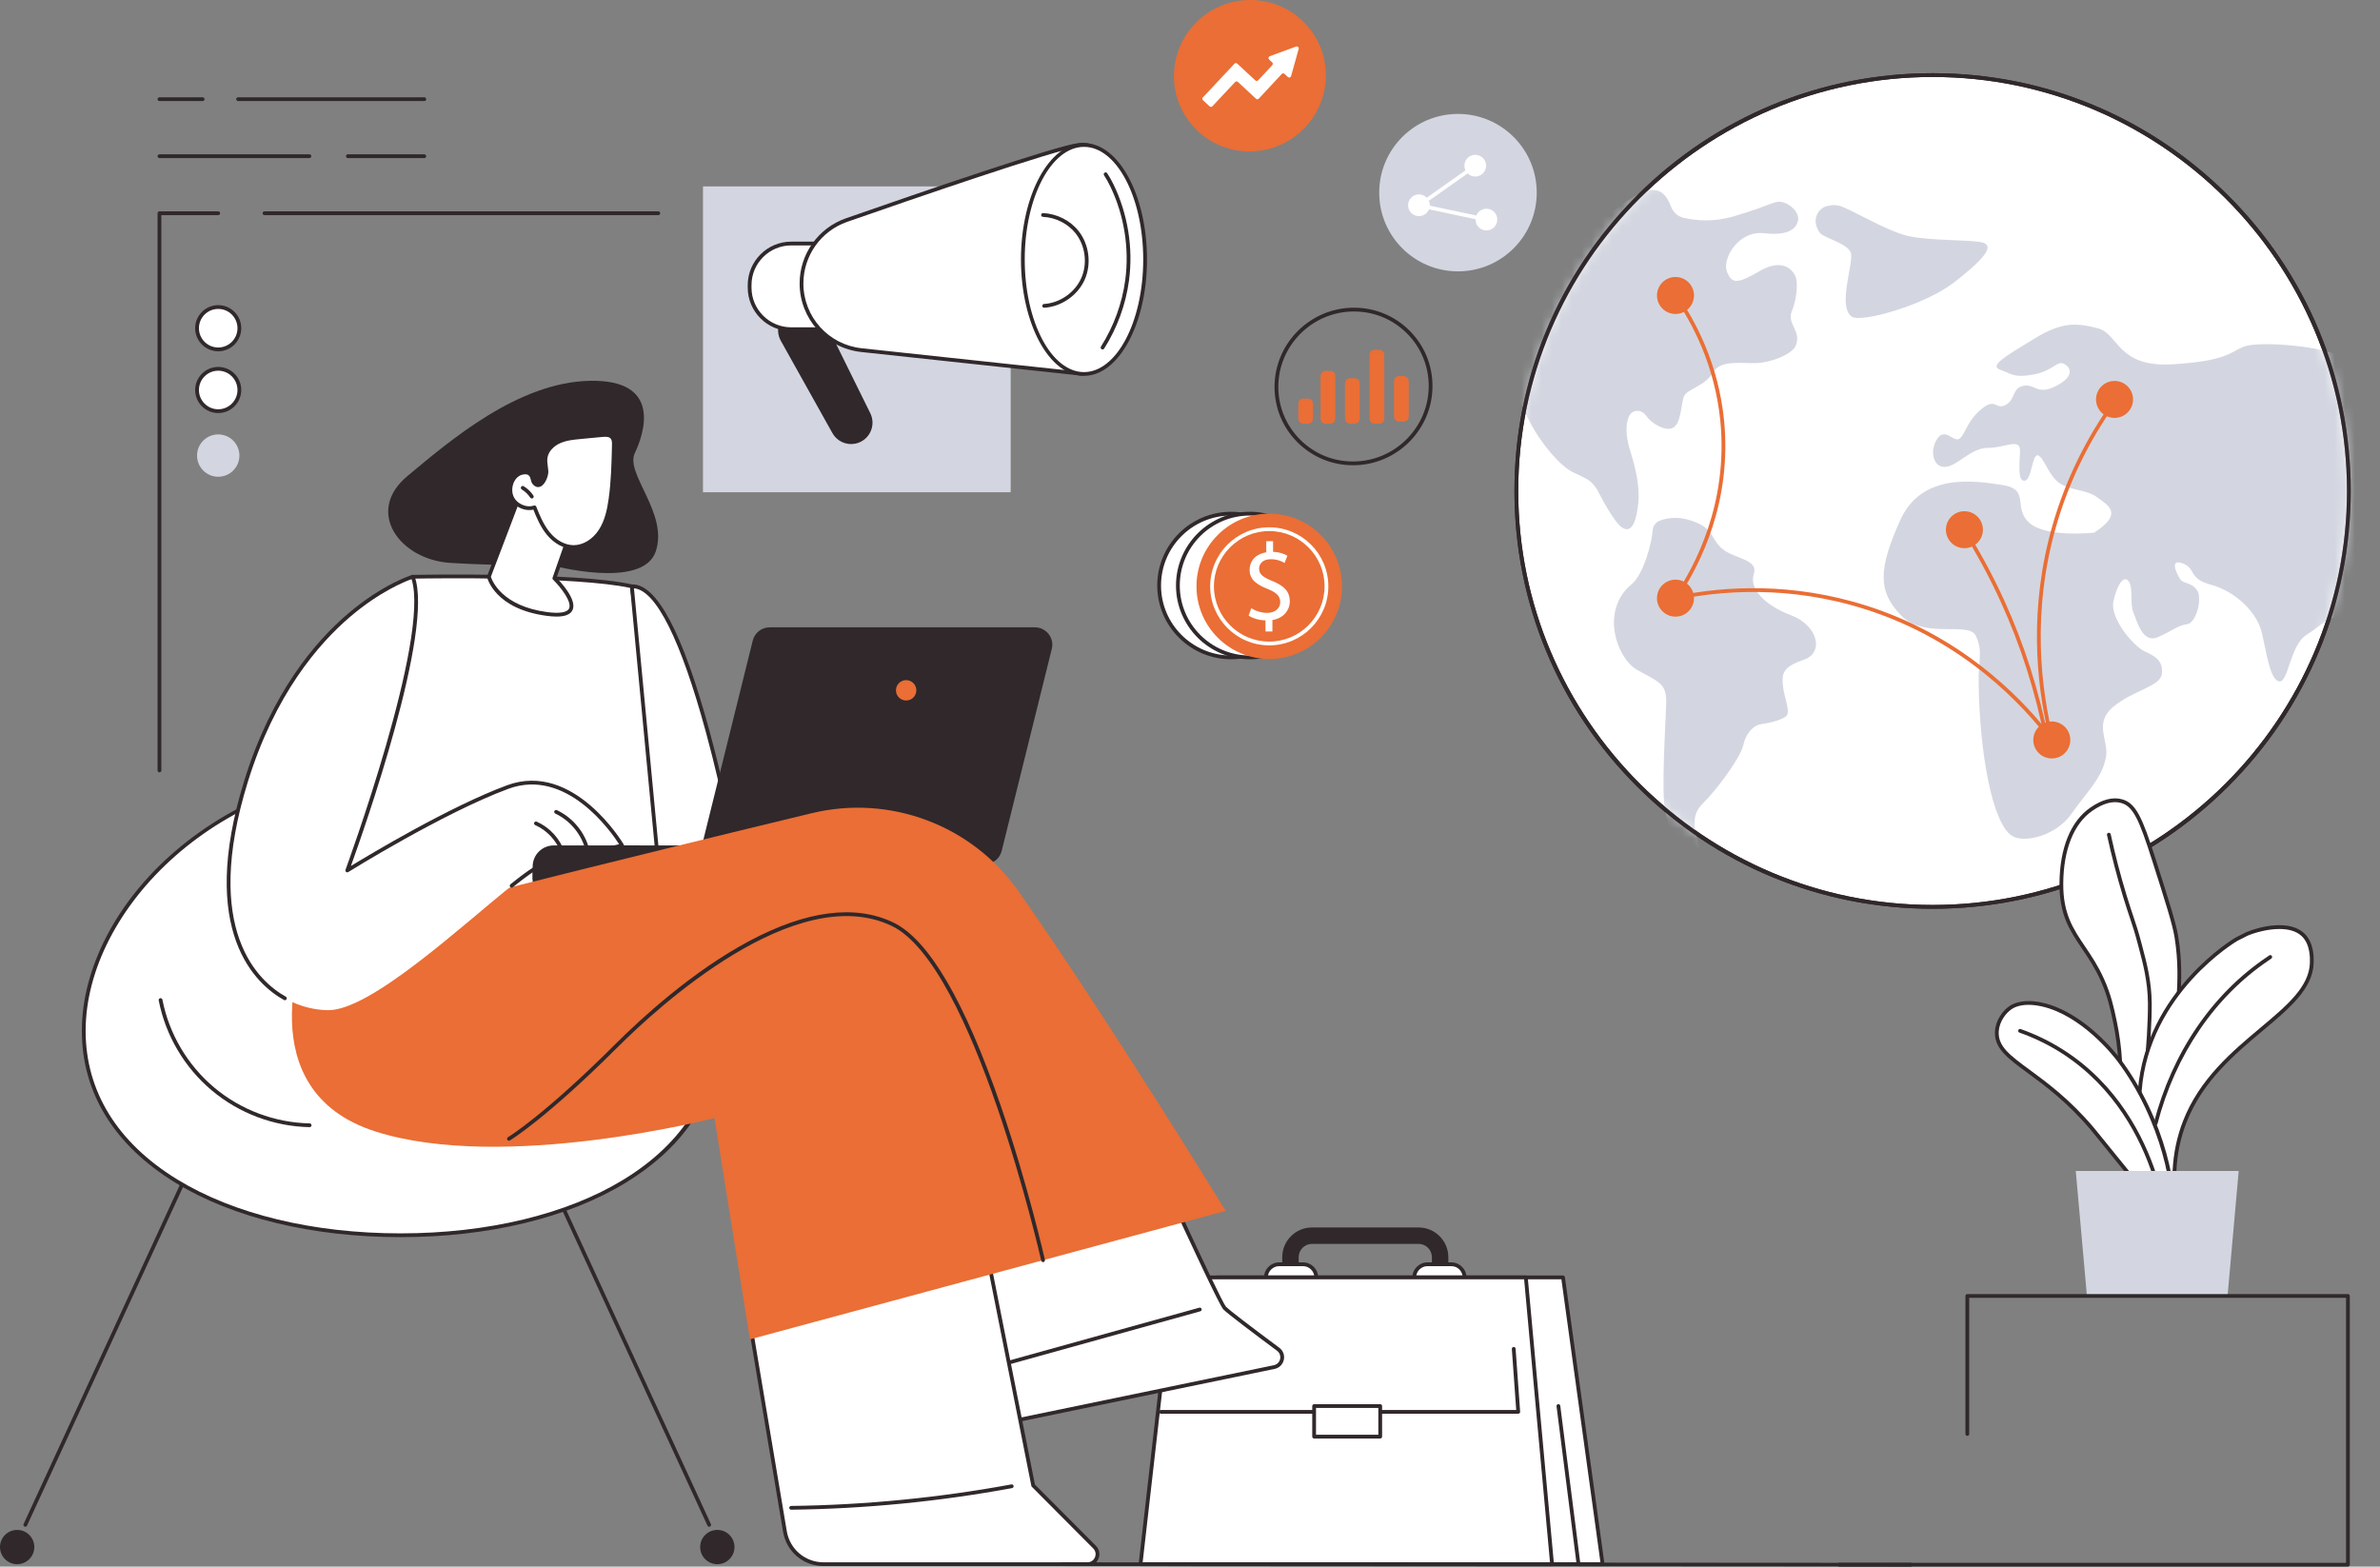<?xml version="1.0" encoding="UTF-8"?>
<svg xmlns="http://www.w3.org/2000/svg" width="237" height="156" viewBox="0 0 237 156" fill="none">
  <rect x="0" y="0" width="237" height="156" fill="#808080" stroke="none"/>
  <g clip-path="url(#clip0_2408_2409)">
    <path d="M129.322 127.898V125.19C129.322 124.46 129.917 123.865 130.648 123.865H141.262C141.993 123.865 142.588 124.46 142.588 125.19V127.898H144.225V125.19C144.225 123.558 142.895 122.23 141.262 122.23H130.648C129.014 122.23 127.686 123.559 127.686 125.19V127.898H129.322Z" fill="#30282B"></path>
    <path d="M129.753 125.895H127.379C126.65 125.895 126.059 126.485 126.059 127.214V127.792C126.059 128.521 126.65 129.112 127.379 129.112H129.753C130.483 129.112 131.074 128.521 131.074 127.792V127.214C131.074 126.485 130.483 125.895 129.753 125.895Z" fill="white"></path>
    <path d="M129.753 129.3H127.38C126.548 129.3 125.871 128.624 125.871 127.793V127.214C125.871 126.383 126.548 125.707 127.38 125.707H129.753C130.585 125.707 131.262 126.383 131.262 127.214V127.793C131.262 128.624 130.585 129.3 129.753 129.3ZM127.38 126.083C126.755 126.083 126.247 126.591 126.247 127.215V127.794C126.247 128.418 126.755 128.926 127.38 128.926H129.753C130.378 128.926 130.886 128.418 130.886 127.794V127.215C130.886 126.591 130.378 126.083 129.753 126.083H127.38Z" fill="#30282B"></path>
    <path d="M144.523 125.895H142.149C141.419 125.895 140.828 126.485 140.828 127.214V127.792C140.828 128.521 141.419 129.112 142.149 129.112H144.523C145.252 129.112 145.843 128.521 145.843 127.792V127.214C145.843 126.485 145.252 125.895 144.523 125.895Z" fill="white"></path>
    <path d="M144.523 129.3H142.149C141.317 129.3 140.641 128.624 140.641 127.793V127.214C140.641 126.383 141.317 125.707 142.149 125.707H144.523C145.355 125.707 146.031 126.383 146.031 127.214V127.793C146.031 128.624 145.355 129.3 144.523 129.3ZM142.149 126.083C141.525 126.083 141.016 126.591 141.016 127.215V127.794C141.016 128.418 141.525 128.926 142.149 128.926H144.523C145.147 128.926 145.655 128.418 145.655 127.794V127.215C145.655 126.591 145.147 126.083 144.523 126.083H142.149Z" fill="#30282B"></path>
    <path d="M159.588 155.761H118.609L121.219 127.203H155.648L159.588 155.761Z" fill="white"></path>
    <path d="M159.588 155.95H118.608C118.555 155.95 118.505 155.928 118.469 155.888C118.433 155.849 118.416 155.797 118.421 155.744L121.031 127.186C121.039 127.09 121.121 127.016 121.217 127.016H155.647C155.741 127.016 155.82 127.085 155.833 127.178L159.773 155.736C159.78 155.79 159.764 155.844 159.728 155.885C159.692 155.926 159.641 155.95 159.587 155.95H159.588ZM118.815 155.575H159.372L155.484 127.392H121.39L118.815 155.575Z" fill="#30282B"></path>
    <path d="M157.187 155.948C157.094 155.948 157.013 155.879 157.001 155.783L155 140.036C154.987 139.932 155.059 139.839 155.162 139.826C155.267 139.812 155.36 139.886 155.372 139.989L157.374 155.736C157.387 155.839 157.314 155.933 157.211 155.946C157.203 155.947 157.195 155.948 157.187 155.948Z" fill="#30282B"></path>
    <path d="M154.553 155.761H113.574L116.831 127.203H151.943L154.553 155.761Z" fill="white"></path>
    <path d="M154.553 155.95H113.574C113.52 155.95 113.469 155.927 113.434 155.887C113.398 155.847 113.381 155.794 113.388 155.74L116.645 127.182C116.656 127.087 116.736 127.016 116.832 127.016H151.944C152.042 127.016 152.123 127.09 152.131 127.186L154.741 155.744C154.746 155.797 154.728 155.849 154.693 155.888C154.657 155.928 154.606 155.95 154.553 155.95ZM113.785 155.575H154.348L151.773 127.392H116.999L113.785 155.575Z" fill="#30282B"></path>
    <path d="M151.187 140.778H115.608C115.504 140.778 115.42 140.693 115.42 140.59C115.42 140.487 115.504 140.403 115.608 140.403H150.985L150.549 134.33C150.541 134.227 150.619 134.136 150.723 134.13C150.823 134.121 150.916 134.199 150.923 134.303L151.374 140.578C151.379 140.63 151.36 140.681 151.325 140.719C151.289 140.757 151.24 140.779 151.188 140.779L151.187 140.778Z" fill="#30282B"></path>
    <path d="M137.443 140.016H130.861V143.058H137.443V140.016Z" fill="white"></path>
    <path d="M137.441 143.246H130.86C130.755 143.246 130.672 143.161 130.672 143.058V140.016C130.672 139.912 130.756 139.828 130.86 139.828H137.441C137.546 139.828 137.629 139.913 137.629 140.016V143.058C137.629 143.162 137.545 143.246 137.441 143.246ZM131.048 142.87H137.254V140.202H131.048V142.87Z" fill="#30282B"></path>
    <path d="M2.52 152.031C2.494 152.031 2.467 152.025 2.442 152.014C2.347 151.971 2.306 151.859 2.349 151.765L26.503 99.336C26.546 99.242 26.657 99.2 26.752 99.244C26.847 99.287 26.888 99.399 26.844 99.493L2.691 151.922C2.659 151.991 2.591 152.031 2.52 152.031Z" fill="#30282B"></path>
    <path d="M1.708 155.761C2.652 155.761 3.416 154.997 3.416 154.054C3.416 153.112 2.652 152.348 1.708 152.348C0.765 152.348 0 153.112 0 154.054C0 154.997 0.765 155.761 1.708 155.761Z" fill="#30282B"></path>
    <path d="M70.621 152.031C70.55 152.031 70.482 151.991 70.45 151.922L46.297 99.493C46.253 99.398 46.294 99.287 46.389 99.244C46.483 99.2 46.594 99.242 46.638 99.336L70.791 151.765C70.835 151.859 70.794 151.971 70.699 152.014C70.674 152.026 70.647 152.031 70.621 152.031Z" fill="#30282B"></path>
    <path d="M71.431 155.761C72.374 155.761 73.139 154.997 73.139 154.054C73.139 153.112 72.374 152.348 71.431 152.348C70.487 152.348 69.723 153.112 69.723 154.054C69.723 154.997 70.487 155.761 71.431 155.761Z" fill="#30282B"></path>
    <path d="M71.433 102.651C71.433 115.434 57.31 123.006 39.886 123.006C22.463 123.006 8.34 115.434 8.34 102.651C8.34 89.868 22.463 76.715 39.886 76.715C57.31 76.715 71.433 89.868 71.433 102.651Z" fill="white"></path>
    <path d="M39.886 123.194C31.145 123.194 23.188 121.272 17.482 117.782C11.378 114.05 8.152 108.818 8.152 102.651C8.152 96.484 11.544 89.809 17.458 84.747C23.651 79.446 31.616 76.527 39.887 76.527C48.157 76.527 56.123 79.446 62.316 84.747C68.23 89.809 71.621 96.334 71.621 102.651C71.621 108.968 68.395 114.05 62.292 117.782C56.585 121.272 48.628 123.194 39.887 123.194H39.886ZM39.886 76.902C21.938 76.902 8.528 90.497 8.528 102.651C8.528 108.68 11.692 113.802 17.678 117.462C23.326 120.916 31.214 122.818 39.886 122.818C48.558 122.818 56.446 120.916 62.094 117.462C68.08 113.801 71.244 108.68 71.244 102.651C71.244 90.497 57.834 76.902 39.886 76.902Z" fill="#30282B"></path>
    <path d="M15.988 99.583C16.657 103.01 18.532 106.189 21.206 108.437C23.881 110.684 27.337 111.983 30.831 112.054L15.988 99.582V99.583Z" fill="white"></path>
    <path d="M30.832 112.241C30.832 112.241 30.83 112.241 30.828 112.241C27.269 112.169 23.809 110.869 21.086 108.58C18.361 106.291 16.486 103.109 15.804 99.618C15.785 99.516 15.851 99.418 15.953 99.398C16.053 99.378 16.153 99.445 16.173 99.546C16.838 102.953 18.669 106.058 21.327 108.293C23.986 110.526 27.362 111.795 30.836 111.866C30.94 111.868 31.022 111.954 31.02 112.058C31.017 112.16 30.934 112.242 30.832 112.242V112.241Z" fill="#30282B"></path>
    <path d="M30.865 91.189L41.101 57.436C41.101 57.436 57.248 57.108 62.921 58.389C62.921 58.389 66.379 83.208 66.67 88.859L30.866 91.189H30.865Z" fill="white"></path>
    <path d="M30.864 91.375C30.807 91.375 30.752 91.35 30.716 91.304C30.678 91.256 30.666 91.192 30.684 91.133L40.919 57.38C40.943 57.302 41.014 57.249 41.095 57.247C41.257 57.243 57.331 56.932 62.961 58.204C63.037 58.221 63.095 58.284 63.106 58.361C63.141 58.609 66.568 83.252 66.856 88.847C66.861 88.949 66.783 89.037 66.68 89.044L30.876 91.374C30.876 91.374 30.867 91.374 30.864 91.374V91.375ZM41.239 57.619L31.122 90.982L66.47 88.681C66.133 82.99 63.019 60.468 62.752 58.543C57.337 57.375 42.808 57.592 41.24 57.619H41.239Z" fill="#30282B"></path>
    <path d="M73.76 87.601C73.76 87.601 68.642 58.114 62.922 58.389L65.833 89.007L73.76 87.601H73.76Z" fill="white"></path>
    <path d="M65.831 89.196C65.79 89.196 65.749 89.182 65.717 89.158C65.675 89.126 65.649 89.078 65.644 89.025L62.733 58.407C62.728 58.356 62.744 58.304 62.779 58.266C62.813 58.228 62.861 58.204 62.912 58.201C65.385 58.081 67.993 63.009 70.666 72.843C72.64 80.105 73.93 87.495 73.943 87.569C73.961 87.672 73.893 87.768 73.79 87.787L65.863 89.193C65.852 89.195 65.841 89.196 65.83 89.196H65.831ZM63.127 58.581L65.998 88.788L73.54 87.45C73.327 86.263 72.098 79.548 70.302 72.94C67.794 63.716 65.318 58.766 63.127 58.582V58.581Z" fill="#30282B"></path>
    <path d="M95.825 87.603L53.043 89.009V86.285C53.043 85.127 53.983 84.188 55.143 84.188H95.826V87.603H95.825Z" fill="#30282B"></path>
    <path d="M98.062 86.053H71.655C70.527 86.053 69.698 84.995 69.97 83.901L74.96 63.786C75.152 63.012 75.848 62.469 76.645 62.469H103.052C104.18 62.469 105.009 63.527 104.737 64.62L99.747 84.736C99.555 85.51 98.859 86.053 98.062 86.053Z" fill="#30282B"></path>
    <path d="M91.249 68.741C91.249 69.301 90.795 69.755 90.234 69.755C89.674 69.755 89.219 69.301 89.219 68.741C89.219 68.181 89.674 67.727 90.234 67.727C90.795 67.727 91.249 68.181 91.249 68.741Z" fill="#EA6E35"></path>
    <path d="M109.32 103.134C109.32 103.134 121.235 129.547 121.959 130.266C122.432 130.736 125.335 132.913 127.281 134.36C127.97 134.872 127.729 135.958 126.888 136.131L99.602 141.772L92.66 110.762L109.32 103.133V103.134Z" fill="white"></path>
    <path d="M99.603 141.96C99.516 141.96 99.439 141.9 99.419 141.813L92.477 110.803C92.458 110.717 92.502 110.629 92.582 110.592L109.242 102.962C109.287 102.942 109.339 102.939 109.386 102.957C109.433 102.975 109.47 103.01 109.491 103.056C114.261 113.631 121.553 129.568 122.091 130.132C122.443 130.481 124.326 131.929 127.393 134.208C127.772 134.49 127.945 134.951 127.842 135.412C127.74 135.873 127.389 136.219 126.926 136.315L99.64 141.956C99.627 141.958 99.615 141.96 99.602 141.96H99.603ZM92.877 110.87L99.745 141.551L126.849 135.947C127.166 135.881 127.405 135.645 127.474 135.33C127.544 135.016 127.427 134.701 127.168 134.509C124.988 132.889 122.292 130.861 121.825 130.397C121.112 129.689 110.764 106.79 109.225 103.382L92.876 110.869L92.877 110.87Z" fill="#30282B"></path>
    <path d="M99.219 136.214C99.137 136.214 99.061 136.159 99.038 136.077C99.011 135.977 99.069 135.873 99.168 135.846L119.424 130.218C119.522 130.19 119.627 130.248 119.655 130.348C119.682 130.448 119.624 130.552 119.524 130.579L99.269 136.207C99.252 136.211 99.235 136.214 99.219 136.214Z" fill="#30282B"></path>
    <path d="M74.587 131.184L78.163 152.511C78.478 154.387 80.103 155.761 82.007 155.761H108.287C109.175 155.761 109.621 154.69 108.994 154.061L102.884 147.925L97.72 121.93L74.586 131.184H74.587Z" fill="white"></path>
    <path d="M108.288 155.949H82.008C80.004 155.949 78.31 154.516 77.979 152.542L74.403 131.215C74.388 131.128 74.436 131.043 74.518 131.01L97.652 121.755C97.704 121.735 97.763 121.738 97.811 121.765C97.861 121.791 97.895 121.838 97.906 121.894L103.059 147.833L109.13 153.929C109.474 154.275 109.572 154.769 109.384 155.22C109.196 155.67 108.777 155.949 108.288 155.949ZM74.798 131.302L78.349 152.48C78.65 154.272 80.189 155.573 82.008 155.573H108.288C108.687 155.573 108.936 155.316 109.037 155.075C109.137 154.833 109.144 154.475 108.863 154.193L102.752 148.057C102.725 148.031 102.708 147.998 102.701 147.961L97.581 122.188L74.798 131.301V131.302Z" fill="#30282B"></path>
    <path d="M78.781 150.336C78.679 150.336 78.595 150.253 78.594 150.15C78.593 150.046 78.676 149.961 78.779 149.96C86.117 149.87 93.496 149.148 100.713 147.816C100.815 147.797 100.913 147.864 100.932 147.967C100.951 148.069 100.884 148.167 100.781 148.186C93.544 149.522 86.143 150.246 78.784 150.336H78.781Z" fill="#30282B"></path>
    <path d="M30.393 93.957C30.393 93.957 24.558 108.568 37.363 112.665C50.168 116.762 71.148 111.332 71.148 111.332L74.68 133.372L122.056 120.578C122.056 120.578 110.258 101.348 101.416 88.745C96.805 82.171 88.635 79.091 80.826 80.978C63.496 85.168 32.98 92.644 30.394 93.957L30.393 93.957Z" fill="#EA6E35"></path>
    <path d="M103.869 125.679C103.783 125.679 103.705 125.619 103.686 125.532C103.62 125.238 96.978 96.093 88.784 92.194C79.249 87.656 65.512 100.277 61.529 104.253C54.365 111.405 50.813 113.541 50.778 113.563C50.689 113.615 50.573 113.586 50.52 113.497C50.468 113.407 50.497 113.292 50.586 113.24C50.621 113.219 54.141 111.098 61.263 103.988C63.805 101.45 68.919 96.74 74.613 93.706C80.318 90.667 85.14 90.044 88.944 91.856C92.464 93.531 96.076 99.7 99.683 110.191C102.36 117.979 104.035 125.376 104.052 125.45C104.075 125.552 104.011 125.652 103.909 125.674C103.896 125.678 103.881 125.679 103.867 125.679H103.869Z" fill="#30282B"></path>
    <path d="M50.545 78.38C43.962 80.82 34.579 86.682 34.579 86.682C34.579 86.682 43.242 63.172 41.098 57.438C41.098 57.438 29.751 60.841 24.503 77.789C20.178 91.753 24.732 98.12 29.577 99.985C30.612 100.384 31.66 100.577 32.638 100.594C36.849 100.67 45.874 92.269 50.948 88.205C52.566 86.91 53.782 86.055 54.313 86.057L61.946 84.188C61.946 84.188 57.128 75.941 50.545 78.381V78.38Z" fill="white"></path>
    <path d="M28.367 99.602C28.336 99.602 28.305 99.594 28.276 99.578C25.528 98.044 19.644 92.844 24.325 77.73C27.05 68.933 31.443 63.837 34.649 61.112C38.132 58.151 40.928 57.29 41.046 57.254C41.142 57.225 41.242 57.276 41.277 57.368C43.271 62.702 36.224 82.692 34.943 86.236C36.914 85.032 44.786 80.312 50.481 78.201C57.134 75.735 62.06 84.005 62.109 84.089C62.139 84.14 62.143 84.202 62.12 84.257C62.097 84.311 62.049 84.351 61.992 84.366L54.359 86.235C54.345 86.239 54.322 86.24 54.314 86.24H54.313C53.699 86.24 51.788 87.772 51.067 88.348C50.986 88.412 50.868 88.4 50.803 88.319C50.738 88.238 50.751 88.119 50.832 88.055C52.746 86.522 53.753 85.883 54.29 85.865L61.651 84.063C60.833 82.792 56.377 76.417 50.613 78.553C44.123 80.959 34.775 86.779 34.682 86.838C34.614 86.881 34.526 86.876 34.464 86.824C34.401 86.774 34.378 86.689 34.405 86.614C34.491 86.382 42.851 63.565 40.984 57.671C40.322 57.907 37.82 58.904 34.876 61.412C31.713 64.105 27.378 69.141 24.684 77.84C20.085 92.693 25.792 97.76 28.46 99.249C28.55 99.299 28.583 99.414 28.533 99.505C28.498 99.566 28.434 99.601 28.368 99.601L28.367 99.602Z" fill="#30282B"></path>
    <path d="M56.03 85.058C55.953 85.058 55.88 85.01 55.853 84.932C55.43 83.716 54.473 82.682 53.294 82.164C53.199 82.122 53.156 82.011 53.197 81.917C53.239 81.822 53.35 81.779 53.445 81.821C54.718 82.38 55.751 83.496 56.208 84.809C56.242 84.907 56.19 85.014 56.092 85.048C56.071 85.055 56.051 85.058 56.03 85.058Z" fill="#30282B"></path>
    <path d="M58.429 84.576C58.348 84.576 58.273 84.523 58.249 84.442C57.805 82.956 56.701 81.675 55.295 81.014C55.202 80.97 55.161 80.858 55.205 80.764C55.249 80.67 55.361 80.63 55.455 80.674C56.956 81.379 58.135 82.747 58.609 84.334C58.639 84.434 58.583 84.538 58.483 84.568C58.465 84.573 58.447 84.576 58.429 84.576V84.576Z" fill="#30282B"></path>
    <path d="M53.043 87.603V86.285C53.043 85.127 53.983 84.188 55.143 84.188H63.842L53.043 87.603Z" fill="#30282B"></path>
    <path d="M54.848 56.275C54.848 56.275 49.835 56.363 44.834 56.052C39.833 55.741 36.297 50.964 40.57 47.406C44.844 43.848 51.593 38.062 58.744 37.921C65.895 37.779 64.197 43.054 63.214 45.122C62.231 47.19 66.62 51.163 65.282 54.956C63.945 58.75 54.848 56.275 54.848 56.275Z" fill="#30282B"></path>
    <path d="M52.053 48.575L48.685 57.424C48.685 57.424 49.393 60.456 54.451 61.133C59.509 61.809 55.205 57.582 55.205 57.582L57.648 50.598L52.053 48.574V48.575Z" fill="white"></path>
    <path d="M55.427 61.398C55.132 61.398 54.799 61.373 54.424 61.323C49.297 60.636 48.531 57.6 48.501 57.47C48.492 57.434 48.495 57.396 48.509 57.361L51.877 48.512C51.914 48.416 52.022 48.367 52.117 48.402L57.711 50.426C57.807 50.461 57.858 50.567 57.824 50.664L55.42 57.538C55.859 57.985 57.5 59.754 57.006 60.763C56.798 61.188 56.278 61.398 55.428 61.398L55.427 61.398ZM48.882 57.435C49.006 57.827 49.978 60.348 54.474 60.949C55.714 61.115 56.473 60.993 56.667 60.597C56.983 59.953 55.856 58.491 55.071 57.719C55.019 57.668 55.001 57.592 55.025 57.523L57.406 50.715L52.16 48.817L48.881 57.435H48.882Z" fill="#30282B"></path>
    <path d="M54.415 46.924C54.385 46.476 54.263 46.03 54.325 45.586C54.426 44.863 55.009 44.279 55.673 43.975C56.338 43.672 57.081 43.598 57.809 43.529C58.525 43.461 59.24 43.394 59.956 43.326C60.309 43.292 60.722 43.281 60.953 43.551C61.13 43.757 61.133 44.054 61.126 44.326C61.085 46.135 61.044 47.949 60.789 49.741C60.635 50.827 60.392 51.929 59.798 52.851C59.203 53.773 58.194 54.49 57.096 54.477C56.114 54.466 55.21 53.879 54.59 53.119C53.969 52.358 53.588 51.435 53.224 50.524C52.334 50.817 51.26 50.303 50.931 49.428C50.602 48.552 51.028 47.325 51.935 47.095C53.094 46.801 52.976 47.816 53.154 48.047C53.823 48.916 54.451 47.458 54.416 46.923L54.415 46.924Z" fill="white"></path>
    <path d="M57.124 54.663C57.114 54.663 57.104 54.663 57.095 54.663C56.143 54.653 55.177 54.132 54.444 53.235C53.822 52.473 53.427 51.534 53.112 50.748C52.167 50.958 51.098 50.405 50.755 49.492C50.554 48.957 50.603 48.292 50.884 47.755C51.114 47.317 51.47 47.017 51.889 46.911C52.954 46.641 53.147 47.376 53.239 47.73C53.258 47.804 53.284 47.905 53.304 47.93C53.492 48.174 53.614 48.129 53.655 48.114C53.964 47.997 54.25 47.262 54.228 46.933C54.219 46.79 54.199 46.648 54.178 46.498C54.138 46.193 54.094 45.878 54.139 45.556C54.239 44.838 54.797 44.166 55.596 43.801C56.297 43.48 57.092 43.405 57.792 43.339L59.939 43.135C60.376 43.093 60.818 43.1 61.097 43.424C61.312 43.675 61.323 44.007 61.315 44.326C61.274 46.112 61.232 47.958 60.975 49.763C60.831 50.78 60.597 51.954 59.956 52.948C59.272 54.007 58.19 54.66 57.123 54.66L57.124 54.663ZM53.224 50.334C53.299 50.334 53.369 50.379 53.399 50.453C53.715 51.245 54.109 52.229 54.736 52.998C55.397 53.809 56.259 54.279 57.099 54.288C57.108 54.288 57.116 54.288 57.124 54.288C58.063 54.288 59.026 53.7 59.64 52.747C60.242 51.813 60.465 50.689 60.604 49.713C60.858 47.93 60.9 46.095 60.94 44.32C60.946 44.063 60.94 43.821 60.812 43.671C60.645 43.477 60.311 43.48 59.975 43.511L57.828 43.715C57.124 43.781 56.395 43.85 55.753 44.145C55.218 44.389 54.611 44.902 54.512 45.61C54.475 45.88 54.512 46.157 54.551 46.45C54.572 46.6 54.592 46.754 54.603 46.91C54.632 47.338 54.315 48.268 53.788 48.467C53.63 48.526 53.319 48.566 53.006 48.16C52.941 48.075 52.911 47.959 52.876 47.825C52.778 47.45 52.686 47.097 51.982 47.276C51.668 47.356 51.397 47.588 51.218 47.93C50.986 48.374 50.944 48.923 51.109 49.361C51.4 50.135 52.38 50.604 53.167 50.344C53.186 50.338 53.206 50.335 53.225 50.335L53.224 50.334Z" fill="#30282B"></path>
    <path d="M52.959 49.638C52.898 49.638 52.838 49.608 52.802 49.554C52.585 49.225 52.293 48.943 51.956 48.739C51.867 48.685 51.839 48.57 51.892 48.482C51.946 48.393 52.061 48.364 52.15 48.418C52.535 48.65 52.87 48.972 53.117 49.349C53.174 49.435 53.15 49.551 53.063 49.608C53.032 49.629 52.996 49.639 52.96 49.639L52.959 49.638Z" fill="#30282B"></path>
    <path d="M192.448 90.305C215.341 90.305 233.9 71.763 233.9 48.891C233.9 26.018 215.341 7.477 192.448 7.477C169.555 7.477 150.996 26.018 150.996 48.891C150.996 71.763 169.555 90.305 192.448 90.305Z" fill="white"></path>
    <path d="M192.448 90.493C181.326 90.493 170.869 86.165 163.005 78.307C155.14 70.45 150.809 60.003 150.809 48.891C150.809 37.779 155.14 27.331 163.005 19.474C170.869 11.617 181.326 7.289 192.448 7.289C203.57 7.289 214.027 11.616 221.892 19.474C229.757 27.331 234.088 37.779 234.088 48.891C234.088 60.003 229.757 70.45 221.892 78.307C214.027 86.165 203.57 90.493 192.448 90.493ZM192.448 7.665C169.695 7.665 151.185 26.159 151.185 48.891C151.185 71.622 169.696 90.117 192.448 90.117C215.201 90.117 233.712 71.622 233.712 48.891C233.712 26.159 215.201 7.665 192.448 7.665Z" fill="#30282B"></path>
    <mask id="mask0_2408_2409" style="mask-type:luminance" maskUnits="userSpaceOnUse" x="150" y="7" width="84" height="84">
      <path d="M192.448 90.305C215.341 90.305 233.9 71.763 233.9 48.891C233.9 26.018 215.341 7.477 192.448 7.477C169.555 7.477 150.996 26.018 150.996 48.891C150.996 71.763 169.555 90.305 192.448 90.305Z" fill="white"></path>
    </mask>
    <g mask="url(#mask0_2408_2409)">
      <path d="M165.264 51.857C164.868 52.016 164.603 52.378 164.578 52.794C164.5 54.096 163.628 57.235 162.474 58.182C159.332 60.762 160.967 65.543 163.038 66.713C165.109 67.884 165.952 68.032 165.919 69.905C165.886 71.778 165.389 78.972 165.838 80.9C166.286 82.827 167.337 85.995 167.987 86.772C168.637 87.548 170.282 88.124 169.513 85.379C168.743 82.634 168.23 81.325 169.587 79.991C170.943 78.657 173.304 75.482 173.602 74.185C173.9 72.889 174.703 72.197 175.361 72.115C176.018 72.032 177.431 71.721 177.881 71.302C178.331 70.883 177.665 69.48 177.545 68.293C177.425 67.106 177.497 66.411 179.6 65.708C181.704 65.006 181.014 62.269 178.358 61.268C175.702 60.266 174.17 58.608 174.643 57.176C175.117 55.743 172.934 55.655 171.722 54.816C170.511 53.976 170.664 52.887 169.288 52.206C167.43 51.285 166.031 51.549 165.264 51.858V51.857Z" fill="#D3D6E0"></path>
      <path d="M178.415 31.037C178.917 29.841 179.083 28.142 178.775 27.482C178.467 26.822 177.455 25.692 175.206 27.004C172.959 28.316 172.438 28.257 171.962 27.031C171.487 25.805 173.068 22.932 175.676 23.225C178.284 23.517 178.902 22.648 179.049 21.96C179.196 21.273 178.457 20.408 177.579 20.153C176.701 19.898 176.496 20.423 172.609 21.551C170.595 22.136 168.841 21.973 167.619 21.68C167.066 21.547 166.615 21.138 166.407 20.59C166.026 19.586 165.343 18.383 163.532 19.166C161.151 20.197 159.933 22.064 159.077 21.556C158.22 21.047 158.129 19.739 157.803 19.055C157.476 18.369 154.167 15.757 151.505 16.756C148.843 17.755 144.336 19.549 144.895 20.732C145.454 21.915 147.246 22.174 150.06 21.901C152.874 21.626 151.924 23.643 152.189 24.38C152.453 25.117 153.215 25.439 153.114 26.96C153.012 28.482 152.814 29.285 151.787 29.877C150.759 30.47 150.113 31.436 150.11 32.874C150.098 41.291 155.136 46.291 156.542 46.98C157.948 47.668 158.341 47.712 158.98 48.669C158.997 48.694 159.014 48.712 159.032 48.727C159.982 50.623 160.945 52.091 161.415 52.453C162.601 53.368 162.989 51.551 163.142 50.082C163.294 48.614 162.937 46.792 162.369 45.008C161.801 43.223 161.915 42.142 162.21 41.471C162.506 40.8 163.424 40.669 163.948 41.431C164.472 42.193 165.84 42.971 166.574 42.613C167.476 42.173 167.364 40.045 167.735 39.382C168.106 38.72 169.793 38.44 170.617 37.047C171.44 35.653 173.996 36.343 175.487 36.103C177.34 35.804 178.544 34.986 178.772 34.521C179.494 33.048 177.914 32.232 178.415 31.037H178.415Z" fill="#D3D6E0"></path>
      <path d="M181.895 20.534C181.058 20.77 180.596 21.69 180.889 22.537C180.989 22.825 181.118 23.089 181.278 23.245C181.789 23.741 184.004 24.248 184.31 25.197C184.615 26.147 182.94 30.541 184.403 31.535C185.335 32.169 191.648 30.39 194.556 28.144C197.465 25.899 198.806 24.398 197.296 24.12C195.786 23.842 192.187 23.997 189.971 23.491C187.755 22.984 184.202 20.721 183.051 20.465C182.665 20.38 182.262 20.43 181.896 20.533L181.895 20.534Z" fill="#D3D6E0"></path>
      <path d="M236.999 38.897C236.728 38.787 236.482 38.663 236.269 38.52C234.238 37.149 235.358 36.418 232.857 35.375C230.356 34.333 224.825 33.997 223.467 34.511C222.108 35.025 221.838 35.946 216.323 36.279C210.809 36.612 210.991 33.205 208.871 32.68C206.751 32.156 205.375 32.002 202.494 33.773C199.613 35.545 198.043 36.416 199.217 36.834C200.391 37.251 200.524 37.647 202.474 37.295C204.425 36.943 204.791 35.936 205.459 36.202C206.127 36.467 206.727 37.392 204.793 38.412C202.86 39.433 202.644 38.171 201.487 38.422C200.33 38.672 200.738 39.766 199.724 40.318C198.709 40.871 198.761 39.544 197.334 40.717C195.906 41.889 195.788 43.019 195.204 43.62C194.62 44.221 193.754 42.505 192.939 43.652C192.124 44.798 192.463 46.55 193.686 46.497C194.91 46.444 196.234 44.593 197.973 44.598C199.712 44.603 201.215 43.534 201.154 44.955C201.092 46.377 200.925 47.977 201.632 47.865C202.34 47.754 202.347 45.184 202.939 45.345C203.532 45.507 204.022 47.467 205.167 48.167C206.312 48.867 207.803 48.749 208.851 49.533C209.9 50.318 211.509 51.099 208.549 53.037C208.549 53.037 203.79 53.58 202.089 52.072C200.387 50.564 202.218 48.735 199.422 48.301C196.624 47.867 191.353 47.035 189.213 51.822C187.073 56.61 186.947 58.87 189.318 61.291C191.689 63.712 196.044 61.807 196.759 63.324C197.475 64.84 197.005 65.717 197.034 68.023C197.119 74.876 198.375 81.999 200.365 83.241C201.554 83.982 204.737 83.253 206.282 81.033C207.826 78.812 209.282 77.569 209.709 75.433C210.043 73.766 208.421 72.056 210.456 70.369C212.491 68.682 215.147 68.382 215.282 67.081C215.418 65.78 214.591 65.328 213.547 64.851C212.503 64.375 210.061 61.586 210.462 59.836C210.863 58.086 211.524 57.262 211.98 57.885C212.437 58.507 212.089 60.182 212.439 60.984C212.791 61.785 213.328 64.131 214.879 63.448C216.429 62.765 216.917 62.249 217.797 62.158C218.677 62.066 219.372 59.573 218.763 58.743C218.153 57.912 217.426 58.212 217.055 57.599C216.684 56.986 216.049 55.581 217.385 56.112C218.721 56.643 217.839 57.592 220.207 58.239C222.575 58.886 224.71 60.935 225.201 62.895C225.693 64.855 226.009 67.652 226.945 67.852C227.881 68.052 228.016 64.258 229.692 63.209C231.368 62.159 232.47 60.76 233.394 61.91C234.317 63.062 235.752 65.984 236.791 66.863C236.856 66.918 236.926 66.974 237.001 67.031V38.899L236.999 38.897Z" fill="#D3D6E0"></path>
    </g>
    <path d="M192.448 90.493C181.326 90.493 170.869 86.165 163.005 78.307C155.14 70.45 150.809 60.003 150.809 48.891C150.809 37.779 155.14 27.331 163.005 19.474C170.869 11.617 181.326 7.289 192.448 7.289C203.57 7.289 214.027 11.616 221.892 19.474C229.757 27.331 234.088 37.779 234.088 48.891C234.088 60.003 229.757 70.45 221.892 78.307C214.027 86.165 203.57 90.493 192.448 90.493ZM192.448 7.665C169.695 7.665 151.185 26.159 151.185 48.891C151.185 71.622 169.696 90.117 192.448 90.117C215.201 90.117 233.712 71.622 233.712 48.891C233.712 26.159 215.201 7.665 192.448 7.665Z" fill="#30282B"></path>
    <path d="M166.845 31.265C167.863 31.265 168.688 30.44 168.688 29.423C168.688 28.406 167.863 27.582 166.845 27.582C165.827 27.582 165.002 28.406 165.002 29.423C165.002 30.44 165.827 31.265 166.845 31.265Z" fill="#EA6E35"></path>
    <path d="M210.791 41.602C211.802 41.478 212.52 40.559 212.395 39.549C212.271 38.54 211.351 37.823 210.341 37.947C209.331 38.071 208.613 38.99 208.737 39.999C208.861 41.009 209.781 41.726 210.791 41.602Z" fill="#EA6E35"></path>
    <path d="M204.318 75.526C205.335 75.526 206.161 74.702 206.161 73.685C206.161 72.668 205.335 71.844 204.318 71.844C203.3 71.844 202.475 72.668 202.475 73.685C202.475 74.702 203.3 75.526 204.318 75.526Z" fill="#EA6E35"></path>
    <path d="M195.616 54.589C196.634 54.589 197.459 53.764 197.459 52.748C197.459 51.731 196.634 50.906 195.616 50.906C194.599 50.906 193.773 51.731 193.773 52.748C193.773 53.764 194.599 54.589 195.616 54.589Z" fill="#EA6E35"></path>
    <path d="M166.845 61.405C167.863 61.405 168.688 60.581 168.688 59.564C168.688 58.547 167.863 57.723 166.845 57.723C165.827 57.723 165.002 58.547 165.002 59.564C165.002 60.581 165.827 61.405 166.845 61.405Z" fill="#EA6E35"></path>
    <path d="M204.316 73.874C204.259 73.874 204.203 73.848 204.166 73.799C201.484 70.235 195.529 63.79 185.77 60.678C178.116 58.237 171.274 58.824 166.883 59.745C166.807 59.762 166.73 59.73 166.688 59.666C166.645 59.602 166.646 59.519 166.689 59.456C168.762 56.434 172.118 50.136 171.31 41.916C170.763 36.358 168.497 32.113 166.69 29.53C166.631 29.445 166.652 29.328 166.737 29.268C166.823 29.209 166.939 29.23 166.999 29.314C168.83 31.934 171.13 36.24 171.684 41.879C172.472 49.886 169.366 56.092 167.257 59.286C171.703 58.41 178.41 57.936 185.886 60.32C195.133 63.27 201 69.18 203.927 72.872C202.775 67.892 202.031 60.528 204.384 52.322C205.656 47.885 207.684 43.707 210.412 39.905C210.472 39.821 210.589 39.801 210.674 39.862C210.758 39.922 210.778 40.04 210.717 40.123C208.014 43.891 206.005 48.029 204.745 52.425C202.276 61.036 203.249 68.714 204.5 73.639C204.522 73.726 204.479 73.816 204.398 73.855C204.372 73.867 204.344 73.873 204.317 73.873L204.316 73.874Z" fill="#EA6E35"></path>
    <path d="M203.796 73.806C203.708 73.806 203.629 73.744 203.612 73.653C202.7 68.915 201.229 64.302 199.24 59.943C198.098 57.441 196.771 54.992 195.293 52.663C195.237 52.575 195.263 52.459 195.351 52.404C195.439 52.349 195.555 52.375 195.61 52.462C197.097 54.805 198.433 57.269 199.581 59.787C201.582 64.173 203.062 68.814 203.981 73.582C204 73.684 203.934 73.783 203.831 73.802C203.819 73.805 203.807 73.806 203.795 73.806H203.796Z" fill="#EA6E35"></path>
    <path d="M70.002 25.964V18.562H100.643V49.017H70.002V45.591V25.964Z" fill="#D3D6E0"></path>
    <path d="M82.892 43.129L77.754 33.936C77.092 32.751 77.693 31.257 78.993 30.861L79.513 30.702C80.511 30.398 81.584 30.862 82.046 31.797L86.664 41.149C87.286 42.409 86.538 43.914 85.157 44.181C84.254 44.356 83.341 43.932 82.892 43.129Z" fill="#30282B"></path>
    <path d="M78.792 24.25H82.023V32.781H78.792C76.505 32.781 74.648 30.926 74.648 28.641V28.39C74.648 26.105 76.505 24.25 78.792 24.25Z" fill="white"></path>
    <path d="M82.021 32.968H78.79C76.402 32.968 74.459 31.027 74.459 28.641V28.39C74.459 26.003 76.402 24.062 78.79 24.062H82.021C82.125 24.062 82.209 24.147 82.209 24.25V32.781C82.209 32.885 82.124 32.968 82.021 32.968ZM78.79 24.438C76.609 24.438 74.835 26.212 74.835 28.39V28.642C74.835 30.821 76.61 32.594 78.79 32.594H81.834V24.439H78.79V24.438Z" fill="#30282B"></path>
    <path d="M111.089 18.03C111.089 18.03 110.394 14.117 107.439 14.432C105.282 14.663 91.552 19.383 84.296 21.915C81.611 22.852 79.814 25.382 79.814 28.222C79.814 31.637 82.39 34.501 85.787 34.866L107.721 37.22C107.721 37.22 110.048 36.93 111.158 33.366C112.268 29.802 111.089 18.029 111.089 18.029V18.03Z" fill="white"></path>
    <path d="M107.721 37.409C107.715 37.409 107.708 37.409 107.702 37.408L85.768 35.053C82.267 34.678 79.627 31.742 79.627 28.224C79.627 25.306 81.478 22.701 84.234 21.739C91.971 19.039 105.271 14.476 107.419 14.246C110.511 13.915 111.267 17.957 111.274 17.997C111.275 18.002 111.276 18.007 111.276 18.012C111.325 18.494 112.446 29.864 111.337 33.423C110.204 37.06 107.844 37.394 107.745 37.407C107.737 37.408 107.729 37.409 107.721 37.409ZM107.774 14.603C107.672 14.603 107.567 14.609 107.46 14.62C105.269 14.854 90.575 19.925 84.358 22.093C81.753 23.002 80.002 25.466 80.002 28.224C80.002 31.549 82.498 34.325 85.807 34.68L107.717 37.032C107.952 36.994 109.963 36.573 110.978 33.312C112.052 29.861 110.937 18.408 110.902 18.057C110.861 17.836 110.224 14.603 107.773 14.603H107.774Z" fill="#30282B"></path>
    <path d="M107.942 37.241C111.304 37.241 114.029 32.136 114.029 25.839C114.029 19.542 111.304 14.438 107.942 14.438C104.581 14.438 101.855 19.542 101.855 25.839C101.855 32.136 104.581 37.241 107.942 37.241Z" fill="white"></path>
    <path d="M107.943 37.428C104.483 37.428 101.668 32.229 101.668 25.839C101.668 19.449 104.483 14.25 107.943 14.25C111.403 14.25 114.217 19.449 114.217 25.839C114.217 32.229 111.403 37.428 107.943 37.428ZM107.943 14.625C104.69 14.625 102.043 19.655 102.043 25.839C102.043 32.023 104.69 37.053 107.943 37.053C111.195 37.053 113.842 32.023 113.842 25.839C113.842 19.655 111.196 14.625 107.943 14.625Z" fill="#30282B"></path>
    <path d="M103.977 30.647C103.879 30.647 103.796 30.57 103.789 30.471C103.783 30.367 103.862 30.278 103.965 30.271C105.537 30.173 107.025 29.142 107.667 27.705C108.31 26.268 108.085 24.474 107.109 23.238C106.344 22.27 105.127 21.655 103.855 21.595C103.751 21.59 103.672 21.502 103.676 21.398C103.681 21.294 103.773 21.215 103.873 21.219C105.253 21.285 106.573 21.953 107.405 23.005C108.465 24.347 108.708 26.297 108.01 27.858C107.312 29.419 105.696 30.539 103.988 30.645C103.984 30.645 103.981 30.645 103.976 30.645L103.977 30.647Z" fill="#30282B"></path>
    <path d="M109.793 34.798C109.759 34.798 109.724 34.789 109.693 34.769C109.605 34.714 109.579 34.598 109.635 34.51C110.908 32.498 111.745 30.201 112.055 27.866C112.473 24.716 111.94 21.406 110.554 18.546C110.355 18.135 110.155 17.779 109.941 17.455C109.884 17.368 109.908 17.252 109.995 17.195C110.082 17.138 110.198 17.162 110.255 17.249C110.478 17.586 110.687 17.957 110.893 18.383C112.31 21.308 112.855 24.693 112.428 27.916C112.111 30.304 111.255 32.654 109.953 34.711C109.918 34.768 109.857 34.799 109.795 34.799L109.793 34.798Z" fill="#30282B"></path>
    <path d="M134.738 46.329C132.651 46.329 130.691 45.523 129.215 44.056C127.733 42.583 126.917 40.619 126.918 38.525C126.92 34.201 130.449 30.664 134.785 30.641C136.894 30.629 138.865 31.437 140.35 32.914C141.833 34.387 142.648 36.351 142.647 38.445C142.646 42.77 139.117 46.306 134.781 46.329C134.766 46.329 134.752 46.329 134.738 46.329ZM127.294 38.526C127.294 40.518 128.07 42.388 129.48 43.79C130.894 45.196 132.768 45.969 134.779 45.953C138.908 45.931 142.27 42.563 142.272 38.444C142.272 36.452 141.496 34.583 140.086 33.18C138.682 31.784 136.816 31.017 134.828 31.017C134.815 31.017 134.801 31.017 134.787 31.017C130.658 31.039 127.296 34.407 127.294 38.526Z" fill="#30282B"></path>
    <path d="M134.899 37.664H134.436C134.159 37.664 133.934 37.889 133.934 38.166V41.684C133.934 41.962 134.159 42.186 134.436 42.186H134.899C135.176 42.186 135.401 41.962 135.401 41.684V38.166C135.401 37.889 135.176 37.664 134.899 37.664Z" fill="#EA6E35"></path>
    <path d="M139.779 37.453H139.317C139.039 37.453 138.814 37.678 138.814 37.955V41.473C138.814 41.751 139.039 41.975 139.317 41.975H139.779C140.057 41.975 140.282 41.751 140.282 41.473V37.955C140.282 37.678 140.057 37.453 139.779 37.453Z" fill="#EA6E35"></path>
    <path d="M132.467 36.938H132.005C131.727 36.938 131.502 37.162 131.502 37.44V41.687C131.502 41.965 131.727 42.19 132.005 42.19H132.467C132.745 42.19 132.97 41.965 132.97 41.687V37.44C132.97 37.162 132.745 36.938 132.467 36.938Z" fill="#EA6E35"></path>
    <path d="M137.346 34.836H136.883C136.606 34.836 136.381 35.061 136.381 35.338V41.685C136.381 41.963 136.606 42.188 136.883 42.188H137.346C137.623 42.188 137.848 41.963 137.848 41.685V35.338C137.848 35.061 137.623 34.836 137.346 34.836Z" fill="#EA6E35"></path>
    <path d="M130.248 39.688H129.786C129.508 39.688 129.283 39.912 129.283 40.19V41.69C129.283 41.967 129.508 42.192 129.786 42.192H130.248C130.526 42.192 130.751 41.967 130.751 41.69V40.19C130.751 39.912 130.526 39.688 130.248 39.688Z" fill="#EA6E35"></path>
    <path d="M117.026 6.229C117.774 2.129 121.711 -0.608 125.82 0.116C129.929 0.84 132.653 4.751 131.905 8.851C131.156 12.951 127.22 15.688 123.11 14.964C119.002 14.24 116.278 10.329 117.026 6.229Z" fill="#EA6E35"></path>
    <path d="M129.067 4.633L126.441 5.598C126.305 5.649 126.27 5.824 126.375 5.922L126.685 6.211C126.764 6.285 126.768 6.407 126.695 6.486L125.283 8.001C125.21 8.08 125.087 8.084 125.009 8.012L123.203 6.334C123.125 6.261 123.002 6.265 122.928 6.344L119.782 9.705C119.709 9.783 119.714 9.906 119.793 9.979L120.453 10.593C120.532 10.666 120.654 10.662 120.728 10.583L122.996 8.167C123.069 8.088 123.192 8.084 123.27 8.157L125.075 9.834C125.154 9.908 125.276 9.903 125.35 9.824L127.638 7.366C127.712 7.288 127.834 7.284 127.913 7.357L128.247 7.669C128.354 7.769 128.528 7.719 128.567 7.579L129.322 4.868C129.364 4.715 129.216 4.579 129.067 4.633Z" fill="white"></path>
    <path d="M145.185 27.022C149.516 27.022 153.028 23.512 153.028 19.183C153.028 14.854 149.516 11.344 145.185 11.344C140.853 11.344 137.342 14.854 137.342 19.183C137.342 23.512 140.853 27.022 145.185 27.022Z" fill="#D3D6E0"></path>
    <path d="M142.358 20.215C142.233 19.631 141.658 19.259 141.074 19.383C140.489 19.508 140.116 20.082 140.241 20.666C140.365 21.25 140.94 21.623 141.525 21.498C142.109 21.374 142.482 20.799 142.358 20.215Z" fill="white"></path>
    <path d="M149.074 21.641C148.95 21.057 148.375 20.685 147.79 20.809C147.206 20.934 146.833 21.508 146.958 22.092C147.082 22.676 147.657 23.049 148.242 22.924C148.826 22.8 149.199 22.225 149.074 21.641Z" fill="white"></path>
    <path d="M146.957 21.831C146.944 21.831 146.93 21.829 146.917 21.826L142.368 20.86C142.266 20.838 142.201 20.739 142.223 20.637C142.245 20.536 142.345 20.471 142.446 20.492L146.995 21.459C147.096 21.48 147.161 21.58 147.14 21.681C147.121 21.77 147.043 21.831 146.957 21.831Z" fill="white"></path>
    <path d="M147.987 16.503C147.989 15.906 147.505 15.421 146.908 15.419C146.31 15.418 145.825 15.9 145.823 16.497C145.822 17.094 146.305 17.579 146.902 17.581C147.5 17.582 147.985 17.1 147.987 16.503Z" fill="white"></path>
    <path d="M142.231 19.993C142.172 19.993 142.114 19.966 142.077 19.914C142.017 19.829 142.038 19.712 142.122 19.652L145.923 16.972C146.007 16.912 146.125 16.933 146.185 17.017C146.244 17.101 146.224 17.219 146.139 17.279L142.339 19.959C142.306 19.982 142.268 19.993 142.231 19.993Z" fill="white"></path>
    <path d="M122.595 65.463C126.554 65.463 129.764 62.258 129.764 58.306C129.764 54.353 126.554 51.148 122.595 51.148C118.635 51.148 115.426 54.353 115.426 58.306C115.426 62.258 118.635 65.463 122.595 65.463Z" fill="white"></path>
    <path d="M122.595 65.65C118.539 65.65 115.238 62.356 115.238 58.306C115.238 54.256 118.539 50.961 122.595 50.961C126.651 50.961 129.951 54.256 129.951 58.306C129.951 62.356 126.651 65.65 122.595 65.65ZM122.595 51.337C118.746 51.337 115.615 54.463 115.615 58.306C115.615 62.149 118.746 65.275 122.595 65.275C126.444 65.275 129.575 62.149 129.575 58.306C129.575 54.463 126.444 51.337 122.595 51.337Z" fill="#30282B"></path>
    <path d="M124.462 65.463C128.421 65.463 131.631 62.258 131.631 58.306C131.631 54.353 128.421 51.148 124.462 51.148C120.503 51.148 117.293 54.353 117.293 58.306C117.293 62.258 120.503 65.463 124.462 65.463Z" fill="white"></path>
    <path d="M124.462 65.65C120.406 65.65 117.105 62.356 117.105 58.306C117.105 54.256 120.406 50.961 124.462 50.961C128.518 50.961 131.819 54.256 131.819 58.306C131.819 62.356 128.518 65.65 124.462 65.65ZM124.462 51.337C120.613 51.337 117.482 54.463 117.482 58.306C117.482 62.149 120.613 65.275 124.462 65.275C128.311 65.275 131.442 62.149 131.442 58.306C131.442 54.463 128.311 51.337 124.462 51.337Z" fill="#30282B"></path>
    <path d="M126.391 65.625C130.393 65.625 133.636 62.384 133.636 58.387C133.636 54.389 130.393 51.148 126.391 51.148C122.39 51.148 119.146 54.389 119.146 58.387C119.146 62.384 122.39 65.625 126.391 65.625Z" fill="#EA6E35"></path>
    <path d="M126.392 64.265C123.147 64.265 120.508 61.627 120.508 58.386C120.508 55.145 123.148 52.508 126.392 52.508C129.636 52.508 132.276 55.145 132.276 58.386C132.276 61.627 129.636 64.265 126.392 64.265ZM126.392 52.883C123.354 52.883 120.883 55.352 120.883 58.386C120.883 61.421 123.354 63.89 126.392 63.89C129.429 63.89 131.9 61.421 131.9 58.386C131.9 55.352 129.429 52.883 126.392 52.883Z" fill="white"></path>
    <path d="M126.017 62.882V61.776C125.382 61.765 124.724 61.568 124.34 61.294L124.603 60.56C124.998 60.823 125.567 61.031 126.181 61.031C126.959 61.031 127.486 60.582 127.486 59.958C127.486 59.334 127.058 58.983 126.247 58.654C125.129 58.216 124.438 57.712 124.438 56.76C124.438 55.808 125.085 55.161 126.093 54.997V53.891H126.772V54.953C127.43 54.975 127.88 55.15 128.197 55.336L127.923 56.059C127.693 55.928 127.243 55.687 126.542 55.687C125.698 55.687 125.38 56.191 125.38 56.629C125.38 57.198 125.785 57.483 126.739 57.877C127.868 58.337 128.438 58.907 128.438 59.881C128.438 60.746 127.835 61.557 126.706 61.743V62.882H126.016H126.017Z" fill="white"></path>
    <path d="M20.178 10.063H15.879C15.775 10.063 15.691 9.978 15.691 9.875C15.691 9.772 15.776 9.688 15.879 9.688H20.178C20.282 9.688 20.365 9.772 20.365 9.875C20.365 9.978 20.281 10.063 20.178 10.063Z" fill="#30282B"></path>
    <path d="M42.252 10.063H23.711C23.607 10.063 23.523 9.978 23.523 9.875C23.523 9.772 23.608 9.688 23.711 9.688H42.252C42.356 9.688 42.44 9.772 42.44 9.875C42.44 9.978 42.355 10.063 42.252 10.063Z" fill="#30282B"></path>
    <path d="M30.812 15.742H15.879C15.775 15.742 15.691 15.658 15.691 15.555C15.691 15.452 15.776 15.367 15.879 15.367H30.812C30.916 15.367 30.999 15.452 30.999 15.555C30.999 15.658 30.915 15.742 30.812 15.742Z" fill="#30282B"></path>
    <path d="M42.251 15.742H34.641C34.537 15.742 34.453 15.658 34.453 15.555C34.453 15.452 34.538 15.367 34.641 15.367H42.251C42.355 15.367 42.439 15.452 42.439 15.555C42.439 15.658 42.354 15.742 42.251 15.742Z" fill="#30282B"></path>
    <path d="M15.879 76.91C15.775 76.91 15.691 76.826 15.691 76.723V21.234C15.691 21.13 15.776 21.047 15.879 21.047H21.73C21.834 21.047 21.918 21.131 21.918 21.234C21.918 21.338 21.833 21.422 21.73 21.422H16.067V76.722C16.067 76.826 15.982 76.909 15.879 76.909V76.91Z" fill="#30282B"></path>
    <path d="M65.555 21.422H26.336C26.232 21.422 26.148 21.338 26.148 21.234C26.148 21.131 26.233 21.047 26.336 21.047H65.555C65.659 21.047 65.743 21.131 65.743 21.234C65.743 21.338 65.658 21.422 65.555 21.422Z" fill="#30282B"></path>
    <path d="M21.731 34.791C22.896 34.791 23.84 33.847 23.84 32.682C23.84 31.518 22.896 30.574 21.731 30.574C20.567 30.574 19.623 31.518 19.623 32.682C19.623 33.847 20.567 34.791 21.731 34.791Z" fill="white"></path>
    <path d="M21.73 34.98C20.463 34.98 19.434 33.95 19.434 32.683C19.434 31.416 20.463 30.387 21.73 30.387C22.996 30.387 24.026 31.416 24.026 32.683C24.026 33.95 22.996 34.98 21.73 34.98ZM21.73 30.763C20.671 30.763 19.81 31.625 19.81 32.683C19.81 33.742 20.672 34.604 21.73 34.604C22.788 34.604 23.649 33.742 23.649 32.683C23.649 31.625 22.788 30.763 21.73 30.763Z" fill="#30282B"></path>
    <path d="M21.731 40.943C22.896 40.943 23.84 39.999 23.84 38.835C23.84 37.67 22.896 36.727 21.731 36.727C20.567 36.727 19.623 37.67 19.623 38.835C19.623 39.999 20.567 40.943 21.731 40.943Z" fill="white"></path>
    <path d="M21.73 41.132C20.463 41.132 19.434 40.102 19.434 38.836C19.434 37.569 20.463 36.539 21.73 36.539C22.996 36.539 24.026 37.569 24.026 38.836C24.026 40.102 22.996 41.132 21.73 41.132ZM21.73 36.915C20.671 36.915 19.81 37.777 19.81 38.836C19.81 39.894 20.672 40.756 21.73 40.756C22.788 40.756 23.649 39.894 23.649 38.836C23.649 37.777 22.788 36.915 21.73 36.915Z" fill="#30282B"></path>
    <path d="M21.731 47.474C22.896 47.474 23.84 46.53 23.84 45.366C23.84 44.202 22.896 43.258 21.731 43.258C20.567 43.258 19.623 44.202 19.623 45.366C19.623 46.53 20.567 47.474 21.731 47.474Z" fill="#D3D6E0"></path>
    <path d="M190.275 156.001L105.742 155.949C105.638 155.949 105.555 155.865 105.555 155.762C105.555 155.659 105.639 155.574 105.742 155.574L190.275 155.626C190.379 155.626 190.463 155.711 190.463 155.814C190.463 155.917 190.378 156.001 190.275 156.001Z" fill="#30282B"></path>
    <path d="M211.129 105.743C211.069 104.61 210.922 103.241 210.598 101.713C210.381 100.691 210.093 99.206 209.348 97.553C207.633 93.754 205.241 92.643 205.272 87.987C205.278 87.064 205.308 82.616 208.258 80.577C208.641 80.313 209.971 79.394 211.295 79.782C212.577 80.157 213.194 81.565 214.481 85.6C215.83 89.833 216.505 91.949 216.72 93.259C217.155 95.886 217.011 97.934 216.924 99.703C216.89 100.389 216.754 102.882 216.074 106.226C215.389 109.594 214.787 112.55 213.892 112.597C213.553 112.615 212.576 112.248 211.13 105.744L211.129 105.743Z" fill="white"></path>
    <path d="M213.838 112.788C213.442 112.788 212.432 112.467 210.946 105.786C210.943 105.775 210.942 105.765 210.941 105.755C210.87 104.415 210.692 103.068 210.413 101.753L210.373 101.565C210.16 100.553 209.868 99.168 209.175 97.632C208.597 96.35 207.949 95.391 207.323 94.463C206.11 92.665 205.062 91.113 205.082 87.987C205.105 84.46 206.195 81.774 208.15 80.424C209.335 79.605 210.41 79.329 211.346 79.602C212.694 79.997 213.325 81.363 214.658 85.544C216.008 89.779 216.685 91.905 216.905 93.229C217.314 95.71 217.215 97.656 217.128 99.374L217.111 99.713C217.01 101.75 216.714 104.015 216.257 106.264C215.417 110.395 214.893 112.733 213.901 112.785C213.883 112.786 213.861 112.787 213.838 112.787V112.788ZM211.316 105.719C212.726 112.049 213.677 112.411 213.873 112.411C213.876 112.411 213.878 112.411 213.881 112.411C214.63 112.372 215.298 109.088 215.888 106.191C216.342 103.959 216.635 101.713 216.735 99.695L216.752 99.355C216.839 97.656 216.936 95.732 216.534 93.29C216.319 91.993 215.645 89.876 214.3 85.658C213.013 81.621 212.423 80.309 211.24 79.963C210.418 79.722 209.451 79.982 208.364 80.733C206.512 82.012 205.481 84.589 205.458 87.99C205.438 91 206.455 92.507 207.634 94.253C208.269 95.194 208.926 96.166 209.517 97.477C210.227 99.049 210.524 100.459 210.741 101.487L210.781 101.675C211.063 103.004 211.243 104.364 211.316 105.719Z" fill="#30282B"></path>
    <path d="M213.726 106.207C213.718 106.207 213.708 106.207 213.7 106.206C213.597 106.191 213.526 106.096 213.54 105.993C213.724 104.71 213.906 101.59 213.893 99.923C213.877 97.744 213.387 95.902 212.991 94.423C212.944 94.243 212.898 94.07 212.853 93.902C212.588 92.884 212.374 92.242 212.102 91.429C211.91 90.855 211.692 90.204 211.411 89.285C210.803 87.29 210.265 85.228 209.815 83.153C209.793 83.052 209.858 82.952 209.959 82.93C210.06 82.908 210.16 82.973 210.183 83.073C210.631 85.137 211.166 87.191 211.771 89.175C212.05 90.089 212.267 90.738 212.458 91.31C212.732 92.13 212.949 92.778 213.217 93.808C213.26 93.975 213.306 94.148 213.354 94.327C213.754 95.827 214.252 97.694 214.268 99.921C214.281 101.601 214.097 104.75 213.911 106.047C213.898 106.141 213.817 106.208 213.725 106.208L213.726 106.207Z" fill="#30282B"></path>
    <path d="M213.08 108.612C213.813 99.121 222.115 93.827 222.712 93.525C222.718 93.522 223.783 92.984 223.783 92.984C225.249 92.383 227.952 91.811 229.308 93.059C230.242 93.919 230.222 95.353 230.207 95.888C230.063 100.949 220.718 103.593 217.558 111.704C216.781 113.699 216.587 115.486 216.535 116.602C216.206 117.258 215.758 117.933 215.276 117.904C214.016 117.823 212.745 112.948 213.08 108.612Z" fill="white"></path>
    <path d="M215.308 118.092C215.293 118.092 215.278 118.092 215.263 118.091C215.025 118.075 214.791 117.937 214.566 117.679C213.534 116.492 212.593 112.47 212.892 108.597C213.659 98.663 222.538 93.402 222.627 93.357C222.632 93.354 223.698 92.816 223.698 92.816C225.152 92.22 227.978 91.58 229.435 92.92C230.452 93.856 230.408 95.389 230.394 95.894C230.321 98.445 228.013 100.382 225.339 102.624C222.525 104.984 219.334 107.66 217.733 111.772C217.141 113.291 216.802 114.919 216.723 116.611C216.721 116.637 216.715 116.663 216.703 116.686C216.229 117.631 215.772 118.092 215.308 118.092V118.092ZM226.99 92.508C225.825 92.508 224.59 92.857 223.854 93.158L222.797 93.692C222.71 93.737 214.019 98.888 213.267 108.627C212.983 112.299 213.868 116.305 214.85 117.434C215.003 117.611 215.155 117.709 215.287 117.717C215.461 117.728 215.823 117.59 216.349 116.555C216.433 114.836 216.781 113.182 217.382 111.638C219.019 107.436 222.248 104.728 225.097 102.337C227.701 100.153 229.95 98.267 230.018 95.884C230.03 95.422 230.071 94.018 229.18 93.198C228.628 92.69 227.826 92.509 226.989 92.509L226.99 92.508Z" fill="#30282B"></path>
    <path d="M214.661 112.048C214.645 112.048 214.629 112.047 214.614 112.042C214.513 112.017 214.452 111.914 214.479 111.814C216.283 104.838 220.275 98.978 225.719 95.314C225.811 95.252 225.899 95.193 225.928 95.17C225.983 95.107 226.075 95.086 226.154 95.125C226.247 95.171 226.284 95.285 226.238 95.377C226.207 95.439 226.171 95.464 225.929 95.626C220.562 99.239 216.625 105.021 214.843 111.908C214.821 111.993 214.745 112.049 214.661 112.049L214.661 112.048Z" fill="#30282B"></path>
    <path d="M200.232 100.323C200.441 100.183 201.397 99.588 203.387 100.044C207.441 100.973 210.624 105.075 210.931 105.479C216.086 112.266 217.016 120.988 215.955 121.377C215.713 121.466 214.815 120.368 213.028 118.169C208.626 112.754 208.686 112.806 208.362 112.422C203.246 106.348 198.619 105.657 198.848 102.659C198.925 101.654 199.576 100.762 200.232 100.324V100.323Z" fill="white"></path>
    <path d="M215.925 121.569C215.582 121.569 215.021 120.917 212.883 118.286C210.334 115.151 209.281 113.847 208.783 113.232C208.423 112.786 208.355 112.702 208.219 112.541C205.875 109.759 203.68 108.146 201.916 106.85C199.877 105.353 198.53 104.363 198.661 102.643C198.745 101.553 199.458 100.613 200.128 100.165C200.484 99.928 201.518 99.422 203.43 99.86C207.513 100.796 210.728 104.899 211.082 105.364C215.803 111.579 216.955 119.158 216.408 121.025C216.324 121.312 216.193 121.489 216.021 121.552C215.99 121.563 215.959 121.57 215.926 121.57L215.925 121.569ZM202.004 100.061C201.088 100.061 200.56 100.328 200.338 100.477C199.743 100.875 199.111 101.707 199.037 102.671C198.921 104.183 200.133 105.073 202.14 106.548C203.826 107.786 206.135 109.483 208.508 112.299C208.644 112.461 208.713 112.547 209.077 112.996C209.574 113.611 210.627 114.914 213.176 118.049C214.48 119.653 215.612 121.046 215.914 121.184C215.943 121.159 215.996 121.092 216.047 120.919C216.562 119.16 215.356 111.611 210.782 105.59C210.438 105.136 207.301 101.131 203.346 100.225C202.828 100.107 202.383 100.061 202.004 100.061V100.061Z" fill="#30282B"></path>
    <path d="M214.543 117.179C214.464 117.179 214.39 117.129 214.364 117.051C213.155 113.383 210.609 108.299 205.348 104.907C204.03 104.058 202.598 103.357 201.094 102.826C200.996 102.791 200.945 102.684 200.98 102.586C201.014 102.488 201.121 102.437 201.22 102.472C202.752 103.013 204.209 103.727 205.552 104.593C210.905 108.044 213.493 113.209 214.722 116.934C214.754 117.033 214.701 117.138 214.603 117.171C214.583 117.178 214.563 117.18 214.544 117.18L214.543 117.179Z" fill="#30282B"></path>
    <path d="M206.705 116.602H222.929L221.824 128.995H207.811L206.705 116.602Z" fill="#D3D6E0"></path>
    <path d="M233.806 156.001H183.153C183.048 156.001 182.965 155.917 182.965 155.814C182.965 155.711 183.049 155.626 183.153 155.626H233.618V129.238H196.094V142.795C196.094 142.899 196.009 142.983 195.906 142.983C195.803 142.983 195.718 142.898 195.718 142.795V129.051C195.718 128.947 195.803 128.863 195.906 128.863H233.807C233.911 128.863 233.994 128.948 233.994 129.051V155.814C233.994 155.918 233.91 156.001 233.807 156.001H233.806Z" fill="#30282B"></path>
  </g>
  <defs>
    <clipPath id="clip0_2408_2409">
      <rect width="237" height="156" fill="white"></rect>
    </clipPath>
  </defs>
</svg>
